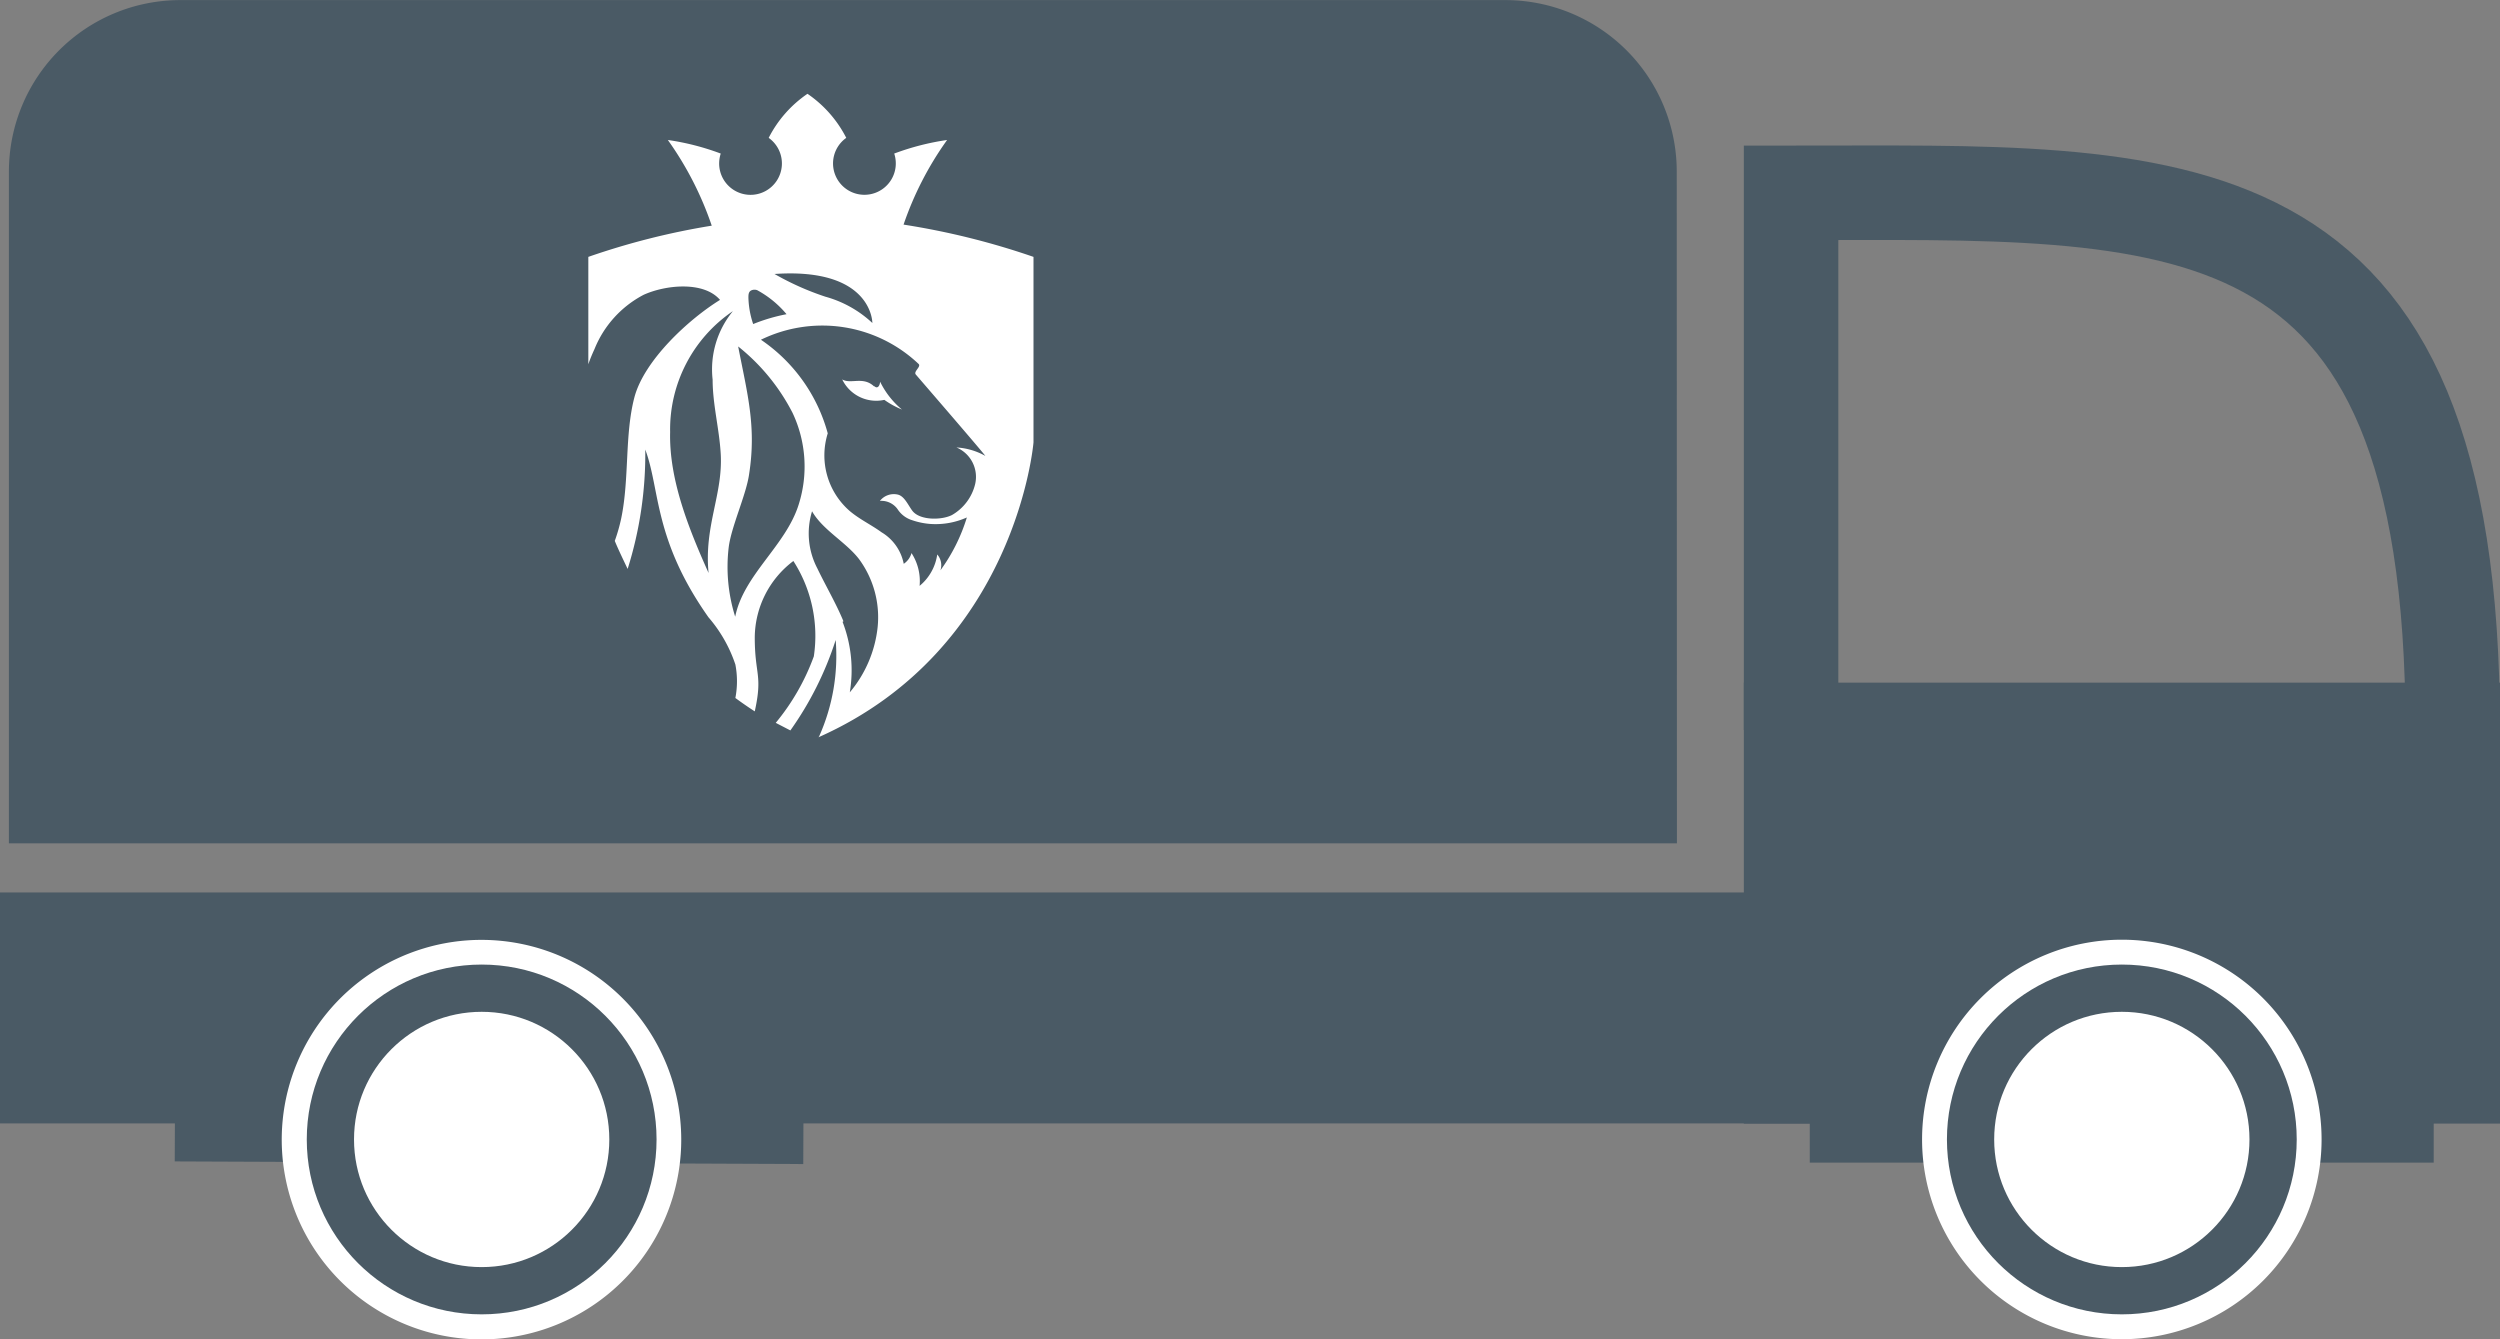 <svg xmlns="http://www.w3.org/2000/svg" viewBox="0 0 141.8 75.96"><rect x="0" y="0" width="141.8" height="75.96" fill="#808080" stroke="none"/><defs><style>.cls-1{fill:#4a5a65;}.cls-2,.cls-3,.cls-5{fill:none;stroke:#4a5a65;stroke-miterlimit:10;}.cls-2{stroke-width:4.35px;}.cls-3{stroke-width:5.36px;}.cls-4{fill:#fff;}.cls-5{stroke-width:2.68px;}</style></defs><title>truck</title><g id="Capa_2" data-name="Capa 2"><g id="Capa_1-2" data-name="Capa 1"><path class="cls-1" d="M92.94,45.66H2.68V9.73a7.55,7.55,0,0,1,7.55-7.55H85.38a7.55,7.55,0,0,1,7.55,7.55Z"/><path class="cls-2" d="M92.94,45.66H2.68V9.73a7.55,7.55,0,0,1,7.55-7.55H85.38a7.55,7.55,0,0,1,7.55,7.55Z"/><rect class="cls-1" x="101.59" y="41.4" width="37.53" height="19.65"/><rect class="cls-3" x="101.59" y="41.4" width="37.53" height="19.65"/><path class="cls-3" d="M139.12,41.4c0-31.84-15.69-30.46-37.53-30.46V41.4"/><rect class="cls-1" x="2.68" y="53.3" width="99.96" height="7.74"/><rect class="cls-3" x="2.68" y="53.3" width="99.96" height="7.74"/><line class="cls-2" x1="9.92" y1="63.7" x2="45.57" y2="63.85"/><line class="cls-2" x1="102.65" y1="63.77" x2="138.04" y2="63.77"/><path class="cls-4" d="M131.68,64.63a11.33,11.33,0,1,1-11.33-11.33,11.33,11.33,0,0,1,11.33,11.33"/><path class="cls-4" d="M128.93,64.63a8.58,8.58,0,1,1-8.58-8.58,8.58,8.58,0,0,1,8.58,8.58"/><circle class="cls-5" cx="120.35" cy="64.63" r="8.58"/><path class="cls-4" d="M38.64,64.63A11.33,11.33,0,1,1,27.32,53.31,11.33,11.33,0,0,1,38.64,64.63"/><path class="cls-4" d="M35.9,64.63a8.58,8.58,0,1,1-8.58-8.58,8.58,8.58,0,0,1,8.58,8.58"/><circle class="cls-5" cx="27.32" cy="64.63" r="8.58"/><path class="cls-4" d="M49.6,21.91c.16.15.3,0,.32-.26a4.76,4.76,0,0,0,1.24,1.58,4.86,4.86,0,0,1-1-.55,2.14,2.14,0,0,1-2.39-1.16c.48.29,1.18-.19,1.8.39"/><path class="cls-4" d="M46.42,41.82c11.25-5,12.2-16.73,12.2-16.73V14.57a42.58,42.58,0,0,0-7.37-1.83,18.46,18.46,0,0,1,2.47-4.8,14.35,14.35,0,0,0-3,.77,1.78,1.78,0,1,1-3.47.57A1.78,1.78,0,0,1,48,7.82a6.73,6.73,0,0,0-2.2-2.5,6.71,6.71,0,0,0-2.2,2.5,1.78,1.78,0,1,1-2.81,1.46,1.85,1.85,0,0,1,.09-.57,14.29,14.29,0,0,0-3-.77,18.67,18.67,0,0,1,2.49,4.86,41.55,41.55,0,0,0-7,1.77v6.09c.1-.29.22-.58.35-.86a6,6,0,0,1,2.79-3.08c1.26-.57,3.41-.78,4.33.29-1.78,1.1-4.31,3.43-4.86,5.54s-.28,4.59-.74,6.83a9.8,9.8,0,0,1-.37,1.3c.21.51.45,1,.73,1.59a21.71,21.71,0,0,0,1-6.77c.85,2.27.46,5.09,3.59,9.52a7.94,7.94,0,0,1,1.52,2.67,5,5,0,0,1,0,1.9q.53.39,1.1.76c.46-2.09,0-2.06,0-4.2A5.48,5.48,0,0,1,45,31.82a7.85,7.85,0,0,1,1.16,5.41A12.75,12.75,0,0,1,44,41l.83.43a18.74,18.74,0,0,0,2.57-5.13,11.19,11.19,0,0,1-.94,5.47m-4.9-24.11a5.2,5.2,0,0,0-1.14,3.87c0,1.41.38,2.8.46,4.22.13,2.3-.95,4.06-.69,6.75-1.11-2.48-2.25-5.29-2.18-8a8.11,8.11,0,0,1,3.54-6.84m.33,2a11.55,11.55,0,0,1,3.07,3.75,7.12,7.12,0,0,1,.36,5.18c-.72,2.35-3.13,4-3.61,6.39a9.41,9.41,0,0,1-.37-3.92c.14-1.18,1-3,1.16-4.17.42-2.7-.1-4.55-.62-7.23m2.75-1.84a10.13,10.13,0,0,0-1.9.56,5.08,5.08,0,0,1-.27-1.49c0-.17,0-.36.19-.43a.44.44,0,0,1,.31,0,5.73,5.73,0,0,1,1.67,1.37m4.86.49a6.37,6.37,0,0,0-2.66-1.49,15.68,15.68,0,0,1-2.89-1.29c5.55-.38,5.55,2.77,5.55,2.77M50,30.19c-.59-.43-1.26-.74-1.82-1.22a4.18,4.18,0,0,1-1.23-4.39,9.39,9.39,0,0,0-3.79-5.31,7.94,7.94,0,0,1,8.95,1.38c.14.16-.32.43-.16.6,1.64,1.9,3.74,4.34,3.94,4.61a3.78,3.78,0,0,0-1.64-.48,1.81,1.81,0,0,1,1.06,2.08A2.77,2.77,0,0,1,54,29.21c-.58.3-1.84.32-2.26-.25-.25-.34-.45-.83-.83-.91a1,1,0,0,0-1,.36,1.13,1.13,0,0,1,1,.47,1.51,1.51,0,0,0,.81.62,4.14,4.14,0,0,0,1.07.22,4.34,4.34,0,0,0,2.05-.37,10.06,10.06,0,0,1-1.5,3,.92.92,0,0,0-.18-.9,2.82,2.82,0,0,1-1,1.78,2.92,2.92,0,0,0-.46-1.86,1.08,1.08,0,0,1-.44.61A2.68,2.68,0,0,0,50,30.19m-2.16,5.05c-.41-1-1-2-1.48-3A4.27,4.27,0,0,1,46.06,29c.6,1.06,1.93,1.75,2.67,2.72a5.56,5.56,0,0,1,1.05,3.85,6.88,6.88,0,0,1-1.58,3.7,7.6,7.6,0,0,0-.41-4"/></g></g></svg>